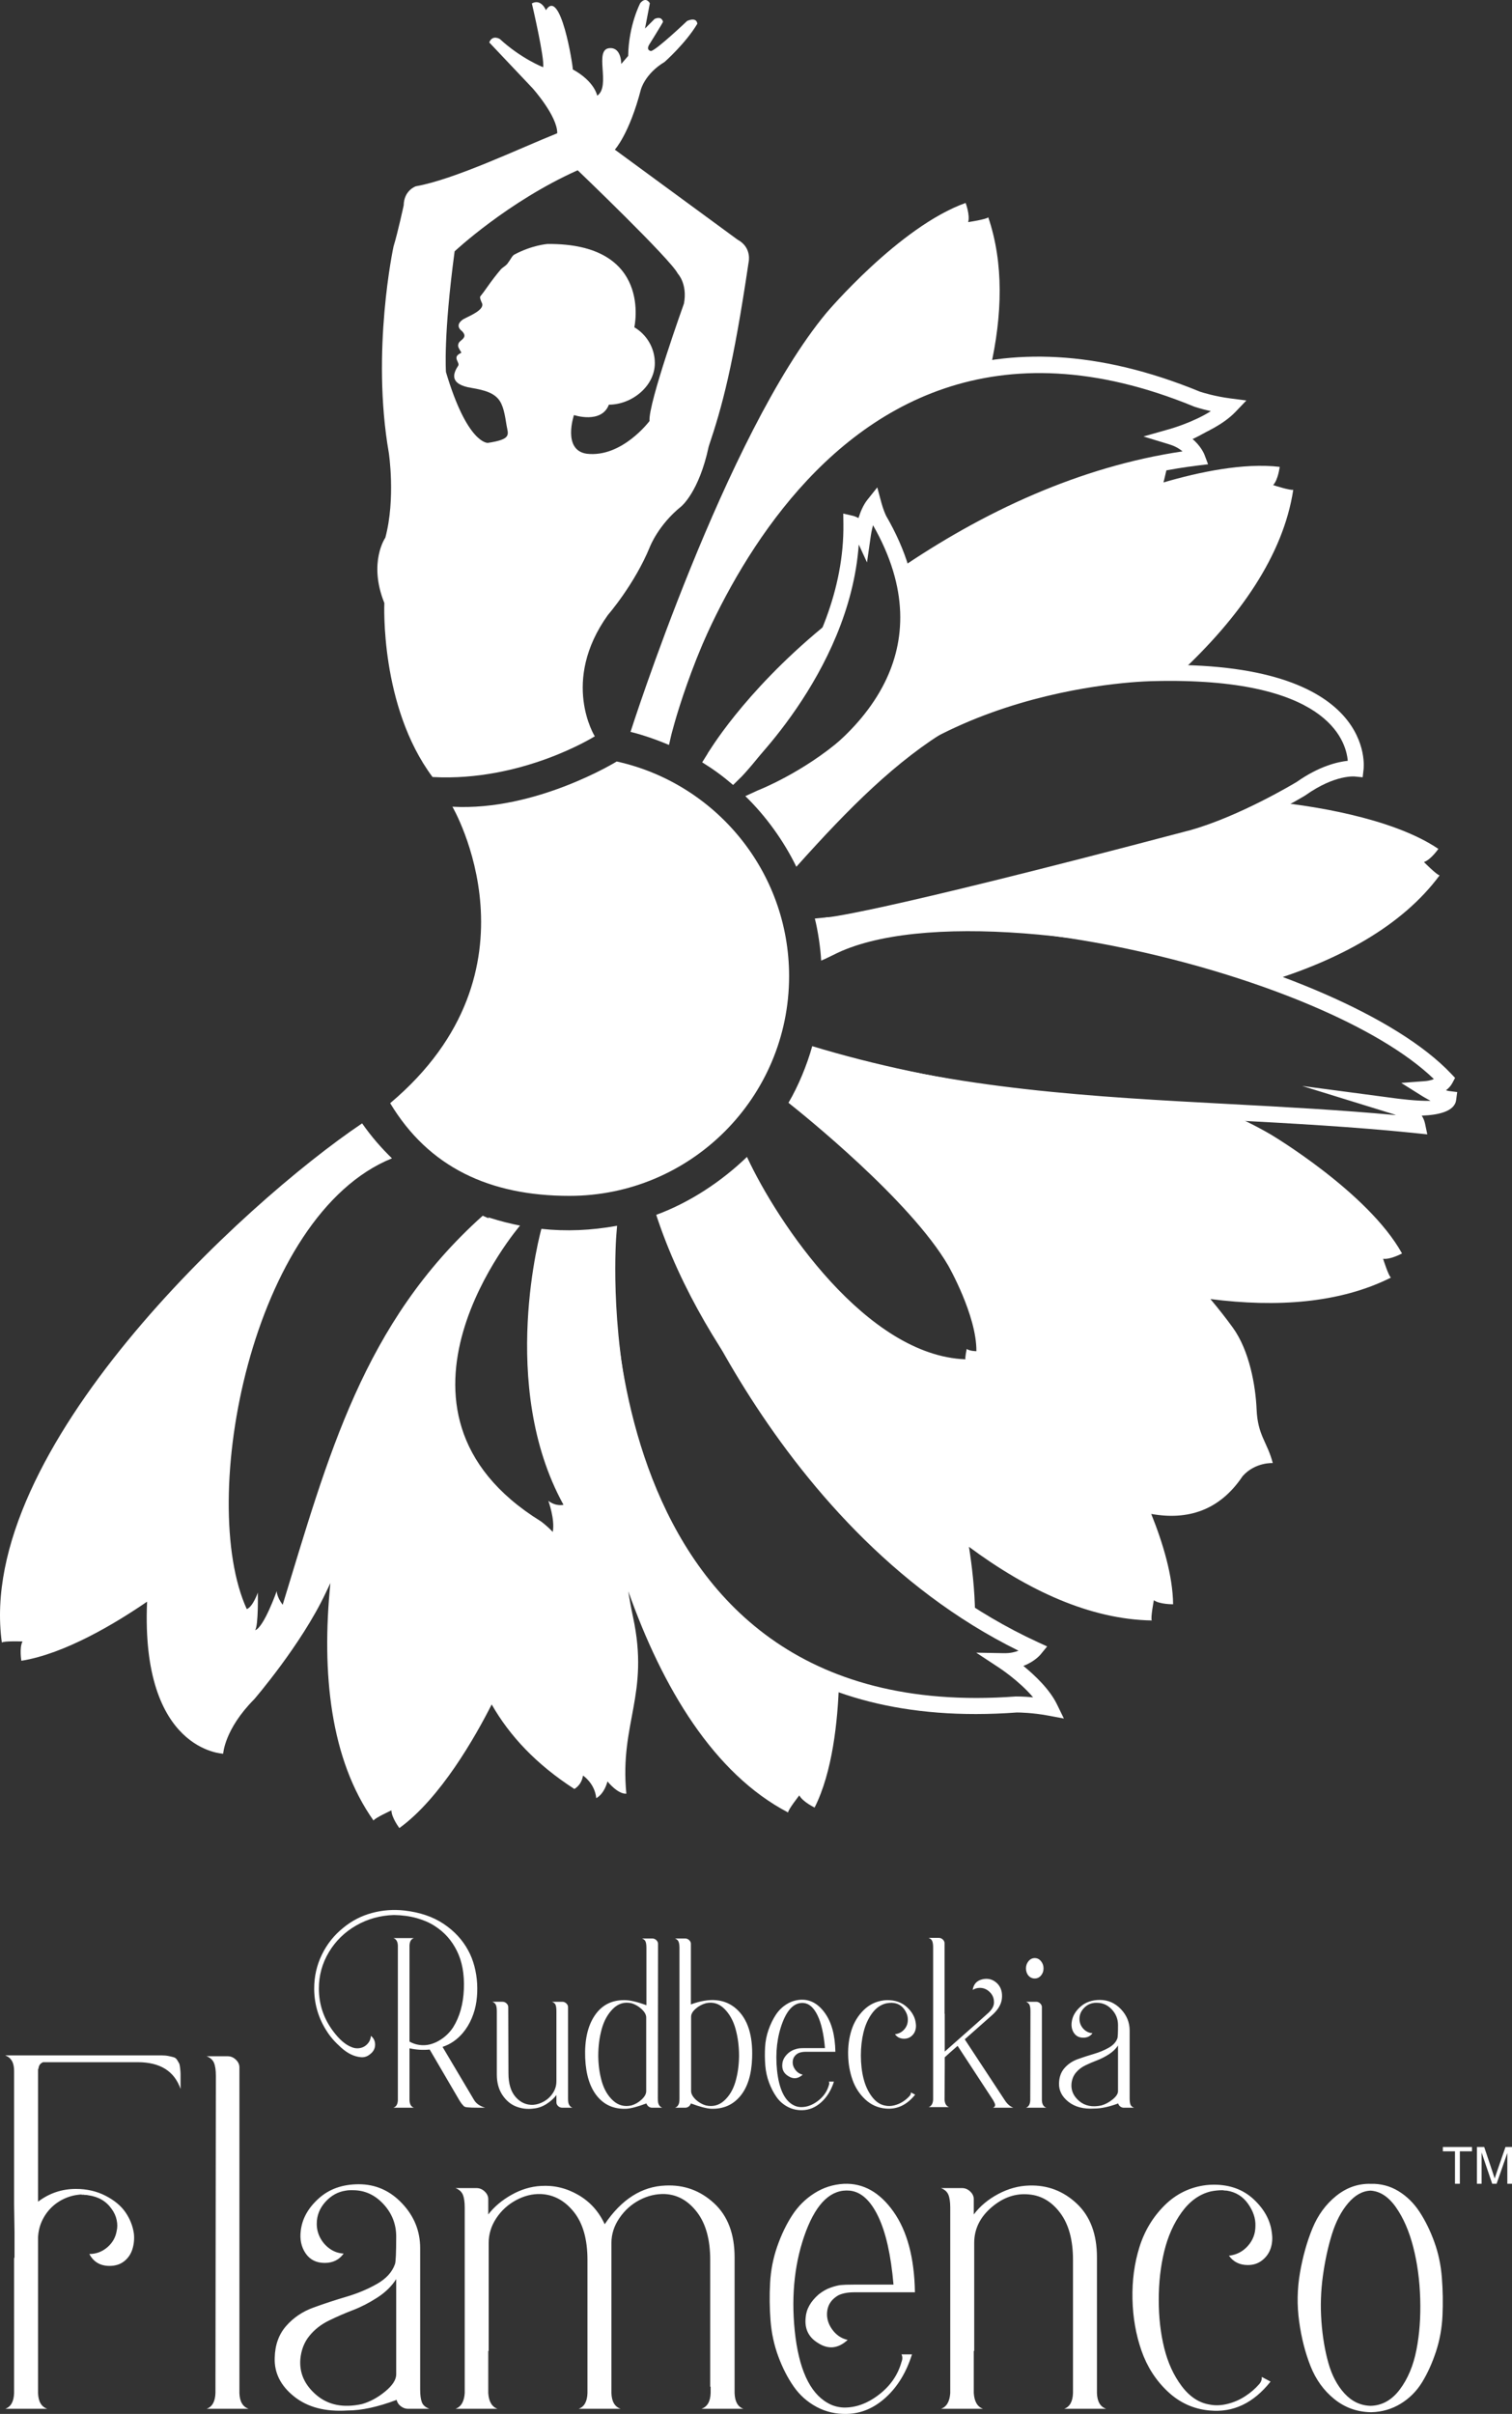 <?xml version="1.0" encoding="UTF-8" standalone="no"?>
<!-- Created with Inkscape (http://www.inkscape.org/) -->

<svg
   width="188.197mm"
   height="300.354mm"
   viewBox="0 0 188.197 300.354"
   version="1.1"
   id="svg366"
   xmlns="http://www.w3.org/2000/svg"
   xmlns:svg="http://www.w3.org/2000/svg">
  <rect x="0" y="0" width="188.197" height="300.354" fill="#333333" stroke="none"/>
  <defs
     id="defs363" />
  <g
     id="layer1"
     transform="translate(-16.887,38.845)">
    <g
       id="_1566149643280"
       transform="matrix(0.01,0,0,0.01,-41.488,-98.662)"
       style="clip-rule:evenodd;fill-rule:evenodd;image-rendering:optimizeQuality;shape-rendering:geometricPrecision;text-rendering:geometricPrecision">
   <path
   class="fil0"
   d="m 6012.89,34080.06 5.23,-10.58 v -317.5 l -5.23,-343.96 v -5.29 -195.8 c 0,-645.58 0,-1130.65 0,-1455.21 0,-74.08 -17.44,-127 -52.32,-158.75 v 0 -5.29 h -5.23 v 0 0 c -3.49,-3.53 -5.23,-5.29 -5.23,-5.29 h -5.24 c 0,0 0,-1.76 0,-5.29 -13.96,-7.06 -27.91,-14.11 -41.86,-21.17 h 261.62 c 3.48,0 5.23,0 5.23,0 h 20.92 c 184.88,0 402.88,0 654.03,0 251.15,0 425.56,0 523.23,0 h 10.46 c 115.11,0 270.34,0 465.67,0 h 5.23 c 31.39,0 60.18,2.65 86.34,7.94 26.15,5.29 47.95,10.58 65.4,15.87 17.44,5.3 31.39,16.76 41.85,34.4 10.47,17.64 18.32,30.87 23.55,39.69 5.23,8.82 9.59,29.1 13.08,60.85 3.48,31.75 5.23,54.68 5.23,68.79 0,14.12 0,44.1 0,89.96 0,45.86 0,79.38 0,100.54 -76.73,-222.25 -254.63,-333.37 -533.68,-333.37 -129.07,0 -521.49,0 -1177.26,0 -34.88,14.11 -54.06,40.57 -57.56,79.37 -3.48,3.53 -5.23,8.82 -5.23,15.88 0,402.17 0,836.08 0,1301.75 v 37.04 121.71 15.87 84.67 42.34 c 0,0 0,1.76 0,5.29 v 31.75 c 139.53,-105.84 296.5,-158.75 470.9,-158.75 136.05,0 259,28.22 368.88,84.66 109.88,56.45 192.71,125.24 248.53,206.38 55.81,81.14 90.69,169.33 104.64,264.58 6.98,67.03 0.87,131.41 -18.31,193.15 -19.18,61.73 -53.2,112 -102.03,150.81 -48.83,38.81 -109.87,58.21 -183.12,58.21 -115.11,0 -198.83,-49.39 -251.15,-148.17 83.71,0 157.84,-27.34 222.37,-82.02 64.53,-54.68 103.77,-122.59 117.72,-203.73 10.47,-42.33 10.47,-88.19 0,-137.58 -10.46,-49.39 -31.39,-95.25 -62.79,-137.58 -66.26,-95.25 -162.2,-151.7 -287.77,-169.34 -13.95,-3.53 -29.64,-5.29 -47.08,-5.29 h -5.23 c -10.48,-3.53 -20.94,-3.53 -31.4,0 v -5.29 c -73.26,3.53 -142.14,19.4 -206.68,47.62 -64.53,28.23 -121.21,66.15 -170.04,113.77 -48.83,47.63 -88.08,103.19 -117.73,166.69 -29.64,63.5 -46.22,132.29 -49.71,206.38 v 301.62 c 0,183.45 0,456.85 0,820.21 0,363.36 0,635 0,814.92 3.49,105.83 41.87,171.1 115.12,195.79 h -523.23 c 69.77,-24.69 106.39,-89.96 109.88,-195.79 V 34672.73 Z M 8817.36,31704.1 c 0,381 0,813.15 0,1296.46 0,483.3 0,971.9 0,1465.79 0,493.89 0,924.28 0,1291.17 3.49,105.83 41.87,171.1 115.12,195.79 h -523.23 c 69.77,-24.69 106.39,-89.96 109.88,-195.79 0,-437.45 0.87,-1095.38 2.61,-1973.79 1.75,-878.42 2.62,-1536.35 2.62,-1973.8 0,-70.55 -7.85,-124.35 -23.54,-161.39 -15.7,-37.05 -46.23,-64.39 -91.57,-82.02 h 261.62 c 38.36,0 72.37,14.11 102.02,42.33 29.65,28.22 44.47,59.97 44.47,95.25 z m 2249.86,3439.58 v 566.21 c 0,70.56 6.98,124.36 20.94,161.4 13.95,37.04 45.34,64.38 94.18,82.02 h -266.85 c -31.4,0 -61.05,-10.58 -88.95,-31.75 -27.9,-21.17 -45.35,-47.63 -52.32,-79.38 -233.71,88.2 -437.76,132.3 -612.17,132.3 0,0 0,0 0,0 -275.56,17.64 -497.07,-40.57 -664.49,-174.63 -167.43,-134.05 -247.66,-294.57 -240.69,-481.54 3.49,-158.75 50.58,-290.16 141.28,-394.23 90.68,-104.07 204.05,-180.8 340.09,-230.19 136.04,-49.39 272.94,-94.37 410.73,-134.94 137.78,-40.56 264.22,-93.48 379.34,-158.75 115.1,-65.26 190.1,-147.28 224.98,-246.06 10.46,-28.22 15.69,-142.87 15.69,-343.96 0,-155.22 -53.18,-290.16 -159.57,-404.81 -106.4,-114.65 -232.84,-171.98 -379.35,-171.98 -10.46,0 -20.92,0 -31.39,0 h -5.23 c -17.44,0 -34.88,1.77 -52.33,5.29 -97.66,14.11 -182.24,60.86 -253.75,140.23 -71.51,79.38 -107.26,170.22 -107.26,272.52 0,63.5 14.82,122.59 44.47,177.27 29.64,54.69 69.76,99.66 120.34,134.94 50.58,35.28 107.27,54.68 170.05,58.21 -55.81,77.61 -134.29,116.42 -235.45,116.42 -104.64,0 -184,-39.69 -238.07,-119.07 -54.06,-79.37 -74.13,-173.74 -60.17,-283.1 17.44,-148.17 91.56,-281.34 222.37,-399.52 130.8,-118.18 297.36,-177.27 499.68,-177.27 209.28,0 388.92,79.37 538.92,238.12 149.99,158.75 224.98,343.96 224.98,555.63 0,98.78 0,253.12 0,463.02 0,209.9 0,367.77 0,473.6 v 47.63 z m -1491.19,190.5 c -13.95,172.87 52.33,321.91 198.84,447.15 146.49,125.24 334.85,163.16 565.08,113.77 101.15,-28.22 197.95,-80.26 290.39,-156.1 92.43,-75.85 138.64,-147.29 138.64,-214.32 0,-95.25 0,-292.8 0,-592.66 0,-299.86 0,-497.42 0,-592.67 -55.8,88.2 -134.29,164.92 -235.44,230.19 -101.16,65.26 -202.31,117.3 -303.48,156.1 -101.15,38.81 -200.56,82.02 -298.23,129.65 -97.67,47.62 -178.77,111.12 -243.3,190.5 -64.53,79.37 -102.02,175.51 -112.5,288.39 z m 2344.05,-100.54 h -5.23 v 523.88 c 6.98,105.83 45.34,171.1 115.11,195.79 h -523.23 c 69.77,-24.69 108.13,-89.96 115.11,-195.79 0,-430.39 0,-947.21 0,-1550.46 0,-119.95 0,-246.06 0,-378.36 0,-132.29 0,-258.41 0,-378.35 0,-70.56 -7.85,-124.35 -23.54,-161.4 -15.7,-37.04 -46.22,-64.38 -91.57,-82.02 h 261.62 c 38.36,0 72.38,14.11 102.02,42.34 29.65,28.22 44.48,59.97 44.48,95.25 v 190.5 c 73.25,-95.25 169.17,-176.39 287.77,-243.42 118.6,-67.03 240.68,-104.07 366.26,-111.13 163.94,-10.58 319.16,26.46 465.67,111.13 146.5,84.67 256.37,206.38 329.62,365.13 209.29,-310.45 462.19,-470.96 758.68,-481.55 230.22,-10.58 430.79,62.62 601.71,219.61 170.91,156.98 256.37,381.88 256.37,674.69 0,130.52 0,411.86 0,844.02 0,432.15 0,713.49 0,844.02 3.49,105.83 40.12,171.1 109.89,195.79 h -523.23 c 73.25,-24.69 111.62,-89.96 115.11,-195.79 v -79.38 h -5.24 v -1576.91 c 0,-254 -54.93,-452.44 -164.81,-595.32 -109.88,-142.87 -243.3,-217.84 -400.27,-224.89 -108.13,-3.53 -212.77,21.16 -313.93,74.08 -101.15,52.92 -184.87,127.88 -251.15,224.9 -66.27,97.01 -99.41,200.2 -99.41,309.56 v 449.79 1418.17 c 3.49,105.83 41.85,171.1 115.11,195.79 h -523.22 c 69.76,-24.69 106.39,-89.96 109.88,-195.79 v -79.38 -1576.91 c 0,-257.53 -56.69,-456.85 -170.05,-597.96 -113.37,-141.11 -250.28,-215.2 -410.73,-222.25 -104.65,-3.53 -207.55,22.05 -308.71,76.73 -101.15,54.68 -183.13,129.64 -245.91,224.89 -62.79,95.25 -94.18,197.56 -94.18,306.92 z m 5305.48,-730.25 h -753.44 c -80.22,0 -146.5,12.35 -198.82,37.04 -80.23,45.87 -126.45,109.37 -138.65,190.5 -12.21,81.14 6.97,157.87 57.54,230.19 50.59,72.32 115.99,117.3 196.21,134.94 -118.59,109.36 -242.42,121.71 -371.48,37.04 -115.11,-70.55 -165.69,-174.62 -151.73,-312.21 6.97,-105.83 61.04,-202.84 162.2,-291.04 48.83,-38.8 98.54,-67.03 149.11,-84.67 50.58,-17.63 92.44,-28.22 125.58,-31.75 33.13,-3.52 86.32,-5.29 159.58,-5.29 h 497.06 c -31.4,-366.89 -95.05,-649.99 -190.97,-849.31 -95.93,-199.32 -213.66,-306.04 -353.18,-320.15 -226.73,-21.16 -408.12,146.41 -544.15,502.71 -139.53,370.42 -186.62,783.17 -141.28,1238.25 48.84,472.73 184.87,772.59 408.12,899.59 59.29,35.27 125.57,54.68 198.83,58.2 149.99,3.53 296.49,-49.38 439.51,-158.75 143,-109.36 237.18,-245.18 282.54,-407.45 13.95,-35.28 13.95,-67.03 0,-95.25 h 130.8 c -69.77,222.25 -177.9,400.4 -324.4,534.45 -146.5,134.06 -308.7,202.85 -486.6,206.38 -136.03,3.53 -261.6,-25.58 -376.72,-87.31 -115.11,-61.74 -210.16,-146.41 -285.16,-254 -74.99,-107.6 -138.65,-231.95 -190.97,-373.07 -52.32,-141.11 -84.59,-290.16 -96.8,-447.14 -12.21,-156.99 -13.95,-313.97 -5.23,-470.96 8.72,-156.99 38.37,-307.8 88.95,-452.44 50.58,-144.64 112.49,-273.4 185.74,-386.29 73.26,-112.89 165.69,-204.61 277.31,-275.17 111.62,-70.55 233.71,-109.36 366.26,-116.41 240.68,-10.59 446.48,104.95 617.4,346.6 170.92,241.65 259.86,575.91 266.84,1002.77 z m 737.74,730.25 h -5.23 v 523.88 c 6.98,105.83 45.35,171.1 115.12,195.79 h -523.23 c 69.77,-24.69 108.13,-89.96 115.11,-195.79 0,-430.39 0,-947.21 0,-1550.46 0,-52.92 0,-178.15 0,-375.71 0,-197.56 0,-324.56 0,-381 0,-70.56 -7.85,-124.35 -23.54,-161.4 -15.7,-37.04 -46.23,-64.38 -91.57,-82.02 h 261.62 c 38.36,0 72.38,14.11 102.02,42.34 29.65,28.22 44.47,59.97 44.47,95.25 v 190.5 c 76.74,-102.31 177.9,-186.98 303.48,-254 125.57,-67.03 254.63,-102.31 387.18,-105.84 226.73,-7.05 423.81,67.91 591.24,224.9 167.43,156.99 251.15,380.12 251.15,669.4 0,130.52 0,411.86 0,844.02 0,432.15 0,713.49 0,844.02 3.49,105.83 41.85,171.1 115.11,195.79 H 19083 c 69.77,-24.69 106.4,-89.96 109.89,-195.79 v -79.38 -1576.91 c 0,-246.95 -52.33,-440.98 -156.97,-582.09 -104.65,-141.11 -233.72,-218.72 -387.19,-232.83 -167.43,-17.64 -323.53,35.28 -468.28,158.75 -144.76,123.47 -217.15,271.64 -217.15,444.5 z m 3688.73,381 c -212.77,268.11 -465.67,388.06 -758.67,359.84 -198.82,-17.64 -372.36,-96.14 -520.61,-235.48 -148.24,-139.35 -257.26,-308.68 -327.01,-508 -69.77,-199.32 -107.26,-413.64 -112.49,-642.94 -5.24,-229.31 23.54,-444.5 86.32,-645.58 62.79,-201.09 166.56,-373.95 311.32,-518.59 144.76,-144.64 318.29,-229.3 520.61,-254 31.4,-3.53 62.79,-5.29 94.18,-5.29 202.32,0 368.87,61.74 499.68,185.21 130.8,123.47 204.93,261.05 222.37,412.75 10.46,67.03 6.1,130.53 -13.08,190.5 -19.19,59.97 -54.07,110.24 -104.65,150.81 -50.58,40.57 -110.74,60.86 -180.51,60.86 -101.15,0 -179.64,-38.81 -235.45,-116.42 94.18,-10.58 172.66,-51.15 235.45,-121.71 62.79,-70.56 94.18,-153.46 94.18,-248.71 3.49,-91.72 -27.03,-183.44 -91.56,-275.16 -64.54,-91.73 -152.61,-146.41 -264.23,-164.05 -17.44,0 -34.88,-1.76 -52.32,-5.29 v 0 c -52.33,0 -102.91,5.29 -151.74,15.88 -139.53,35.27 -259,121.71 -358.41,259.29 -99.41,137.58 -171.79,299.86 -217.13,486.83 -45.35,186.97 -68.02,388.06 -68.02,603.25 0,215.2 22.67,414.52 68.02,597.96 45.34,183.45 117.72,341.31 217.13,473.61 99.41,132.29 215.39,209.02 347.95,230.18 69.76,14.11 143.88,11.47 222.36,-7.93 78.49,-19.41 151.74,-51.16 219.77,-95.25 68.01,-44.1 126.44,-94.37 175.27,-150.82 24.42,-28.22 34.88,-58.21 31.4,-89.96 z m 1245.27,381 c -170.92,-3.52 -321.78,-58.21 -452.59,-164.04 -130.8,-105.83 -229.34,-242.53 -295.62,-410.1 -66.27,-167.57 -113.36,-352.78 -141.26,-555.63 -27.92,-202.85 -24.42,-404.81 10.46,-605.89 34.88,-201.09 86.33,-384.53 154.35,-550.34 68.01,-165.8 166.55,-300.74 295.62,-404.81 129.06,-104.07 272.08,-154.34 429.04,-150.81 125.58,-3.53 240.69,26.45 345.33,89.96 104.64,63.5 192.72,149.93 264.23,259.29 71.51,109.36 132.54,233.71 183.13,373.06 50.57,139.35 81.97,287.51 94.18,444.5 12.2,156.99 14.82,313.97 7.84,470.96 -6.97,156.98 -34,306.92 -81.1,449.79 -47.08,142.88 -104.64,269.88 -172.66,381 -68.02,111.13 -156.97,200.2 -266.85,267.23 -109.87,67.03 -231.08,102.31 -363.64,105.83 0,0 -1.74,0 -5.23,0 -3.49,0 -5.23,0 -5.23,0 z m 0,-79.37 c 143.02,-3.53 264.23,-71.44 363.64,-203.73 99.41,-132.29 168.31,-296.33 206.67,-492.13 38.38,-195.79 54.07,-408.34 47.1,-637.64 -6.98,-229.31 -35.75,-442.74 -86.34,-640.29 -50.58,-197.56 -122.08,-362.48 -214.51,-494.78 -92.44,-132.29 -197.96,-201.96 -316.56,-209.02 -101.16,3.53 -194.46,55.57 -279.93,156.11 -85.46,100.54 -152.6,229.3 -201.43,386.29 -48.83,156.99 -86.34,329.85 -112.5,518.58 -26.15,188.74 -32.26,377.48 -18.31,566.21 13.95,188.74 42.73,360.72 86.34,515.94 43.59,155.22 110.74,282.22 201.44,381 90.69,98.78 198.82,149.93 324.39,153.46 z"
   id="path7"
   style="fill:#ffffff;fill-rule:nonzero" />

   <path
   class="fil0"
   d="m 11554.08,32113.01 -368.3,-629.92 c -82.97,8.47 -166.79,3.39 -251.46,-15.24 0,59.27 0,110.91 0,154.94 0,89.75 0,171.87 0,246.38 0,74.51 0,155.79 0,243.84 1.69,50.8 20.32,82.13 55.88,93.98 h -256.54 c 35.56,-11.85 54.19,-43.18 55.88,-93.98 0,-213.36 0,-533.82 0,-961.39 0,-427.57 0,-748.03 0,-961.39 -1.69,-50.8 -20.32,-82.13 -55.88,-93.98 h 256.54 c -35.56,11.85 -54.19,43.18 -55.88,93.98 0,98.21 0,296.76 0,595.63 0,298.87 0,498.26 0,598.17 38.95,22.01 80.01,35.98 123.19,41.91 43.18,5.93 84.67,4.23 124.46,-5.08 39.79,-9.31 78.32,-24.55 115.57,-45.72 37.25,-21.17 71.12,-46.14 101.6,-74.93 30.48,-28.79 56.73,-60.11 78.74,-93.98 81.28,-130.39 125.73,-288.71 133.35,-474.98 7.62,-186.27 -21.59,-345.44 -87.63,-477.52 -32.17,-64.35 -70.7,-121.92 -115.57,-172.72 -44.87,-50.8 -99.06,-96.52 -162.56,-137.16 -63.5,-40.64 -138.01,-72.81 -223.52,-96.52 -85.51,-23.71 -179.07,-36.41 -280.67,-38.1 -171.03,5.08 -328.08,48.68 -471.17,130.81 -143.09,82.13 -256.12,192.62 -339.09,331.47 -82.97,138.85 -124.46,289.56 -124.46,452.12 0,194.73 58.42,370.84 175.26,528.32 77.89,104.99 154.94,171.87 231.14,200.66 23.71,10.16 47.41,15.24 71.12,15.24 45.72,0 84.67,-14.82 116.84,-44.45 32.17,-29.63 49.95,-66.46 53.34,-110.49 35.56,28.79 52.92,66.04 52.07,111.76 -0.85,45.72 -20.74,83.82 -59.69,114.3 -35.56,30.48 -74.93,43.6 -118.11,39.37 -43.18,-4.23 -84.67,-16.09 -124.46,-35.56 -39.79,-19.47 -79.59,-46.99 -119.38,-82.55 -39.79,-35.56 -74.08,-69.85 -102.87,-102.87 -28.79,-33.02 -53.34,-65.62 -73.66,-97.79 -103.29,-157.48 -156.63,-331.05 -160.02,-520.7 0,-3.39 0,-8.47 0,-15.24 0,-149.01 31.75,-289.14 95.25,-420.37 63.5,-131.23 151.98,-242.57 265.43,-334.01 106.68,-88.05 226.06,-149.86 358.14,-185.42 132.08,-35.56 266.7,-45.72 403.86,-30.48 193.04,22.01 356.02,77.47 488.95,166.37 132.93,88.9 234.95,199.39 306.07,331.47 32.17,59.27 57.57,124.04 76.2,194.31 18.63,70.27 30.06,142.66 34.29,217.17 4.23,74.51 1.27,148.17 -8.89,220.98 -10.16,72.81 -29.63,143.09 -58.42,210.82 -28.79,67.73 -65.19,127.85 -109.22,180.34 -71.12,84.67 -155.79,143.09 -254,175.26 l 393.7,662.94 c 27.09,44.03 72.81,75.35 137.16,93.98 -16.93,0 -39.79,0 -68.58,0 -45.72,0 -77.89,-0.42 -96.52,-1.27 -18.63,-0.85 -38.1,-2.12 -58.42,-3.81 -20.32,-1.69 -34.71,-6.77 -43.18,-15.24 -8.47,-8.47 -16.51,-17.36 -24.13,-26.67 -7.62,-9.31 -18.2,-24.98 -31.75,-46.99 z m 1209.04,-233.68 c 0,-96.52 0,-242.15 0,-436.88 0,-194.73 0,-340.36 0,-436.88 0,-33.87 -3.39,-59.69 -10.16,-77.47 -6.77,-17.78 -22.01,-30.9 -45.72,-39.37 h 129.54 c 18.63,0 35.14,6.77 49.53,20.32 14.39,13.55 21.59,28.79 21.59,45.72 0,127 0,316.65 0,568.96 0,252.31 0,441.11 0,566.42 0,23.71 1.27,41.91 3.81,54.61 2.54,12.7 8.04,24.98 16.51,36.83 8.47,11.85 20.32,20.32 35.56,25.4 h -127 c -20.32,0 -37.68,-6.77 -52.07,-20.32 -14.39,-13.55 -21.59,-28.79 -21.59,-45.72 v -91.44 c -32.17,42.33 -73.66,79.59 -124.46,111.76 -50.8,32.17 -104.14,50.8 -160.02,55.88 -74.51,10.16 -146.05,2.12 -214.63,-24.13 -68.58,-26.25 -126.15,-74.08 -172.72,-143.51 -46.57,-69.43 -69.85,-154.94 -69.85,-256.54 0,-88.05 0,-219.29 0,-393.7 0,-174.41 0,-305.65 0,-393.7 0,-33.87 -3.81,-59.69 -11.43,-77.47 -7.62,-17.78 -22.44,-30.9 -44.45,-39.37 h 127 c 18.63,0 35.14,6.77 49.53,20.32 14.39,13.55 21.59,28.79 21.59,45.72 0,91.44 0.42,228.6 1.27,411.48 0.85,182.88 1.27,320.04 1.27,411.48 0,130.39 30.06,229.45 90.17,297.18 60.11,67.73 132.5,99.91 217.17,96.52 47.41,-3.39 93.56,-18.2 138.43,-44.45 44.87,-26.25 81.28,-61.38 109.22,-105.41 27.94,-44.03 41.91,-91.44 41.91,-142.24 z m 1262.38,210.82 c 0,23.71 1.27,41.91 3.81,54.61 2.54,12.7 8.04,24.98 16.51,36.83 8.47,11.85 20.32,20.32 35.56,25.4 h -127 c -16.93,0 -31.75,-5.08 -44.45,-15.24 -12.7,-10.16 -21.59,-22.86 -26.67,-38.1 -108.37,40.64 -191.35,62.65 -248.92,66.04 -152.4,6.77 -273.9,-45.3 -364.49,-156.21 -90.59,-110.91 -140.12,-269.66 -148.59,-476.25 -8.47,-220.13 30.48,-394.97 116.84,-524.51 86.36,-129.54 208.28,-194.31 365.76,-194.31 67.73,-1.69 160.87,19.47 279.4,63.5 0,-69.43 0,-171.87 0,-307.34 0,-135.47 0,-238.76 0,-309.88 v -96.52 c 0,-33.87 -3.39,-59.69 -10.16,-77.47 -6.77,-17.78 -22.01,-30.9 -45.72,-39.37 h 129.54 c 18.63,0 35.14,6.77 49.53,20.32 14.39,13.55 21.59,28.79 21.59,45.72 v 147.32 c 0,201.51 -0.42,499.53 -1.27,894.08 -0.85,394.55 -1.27,688.34 -1.27,881.38 z m -741.68,-525.78 c 1.69,116.84 16.93,223.94 45.72,321.31 28.79,97.37 75.35,175.26 139.7,233.68 64.35,58.42 139.7,78.32 226.06,59.69 47.41,-13.55 90.17,-38.1 128.27,-73.66 38.1,-35.56 57.15,-70.27 57.15,-104.14 v -916.94 c 0,-33.87 -19.05,-68.58 -57.15,-104.14 -38.1,-35.56 -80.86,-60.11 -128.27,-73.66 -86.36,-18.63 -162.14,4.23 -227.33,68.58 -65.19,64.35 -112.18,148.59 -140.97,252.73 -28.79,104.14 -43.18,216.32 -43.18,336.55 z m 955.04,642.62 c 15.24,-5.08 27.09,-13.55 35.56,-25.4 8.47,-11.85 13.97,-24.13 16.51,-36.83 2.54,-12.7 3.81,-30.9 3.81,-54.61 0,-789.09 0,-1380.91 0,-1775.46 v -96.52 c 0,-33.87 -3.81,-59.69 -11.43,-77.47 -7.62,-17.78 -22.44,-30.9 -44.45,-39.37 h 127 c 18.63,0 35.14,6.77 49.53,20.32 14.39,13.55 21.59,28.79 21.59,45.72 v 754.38 c 237.07,-88.05 425.87,-69.43 566.42,55.88 140.55,125.31 205.74,328.51 195.58,609.6 -6.77,206.59 -55.88,364.91 -147.32,474.98 -91.44,110.07 -212.51,162.56 -363.22,157.48 -59.27,-3.39 -143.09,-25.4 -251.46,-66.04 -5.08,15.24 -13.97,27.94 -26.67,38.1 -12.7,10.16 -27.52,15.24 -44.45,15.24 z m 386.08,-27.94 c 86.36,18.63 161.71,-1.27 226.06,-59.69 64.35,-58.42 110.91,-136.31 139.7,-233.68 28.79,-97.37 44.03,-204.47 45.72,-321.31 0,-120.23 -14.39,-232.41 -43.18,-336.55 -28.79,-104.14 -75.78,-188.38 -140.97,-252.73 -65.19,-64.35 -140.97,-87.21 -227.33,-68.58 -49.11,13.55 -92.29,36.83 -129.54,69.85 -37.25,33.02 -55.88,65.62 -55.88,97.79 v 927.1 c 0,22.01 8.89,45.3 26.67,69.85 17.78,24.55 41.06,46.57 69.85,66.04 28.79,19.47 58.42,33.44 88.9,41.91 z m 1610.36,-668.02 h -365.76 c -38.95,0 -71.12,5.93 -96.52,17.78 -38.95,22.01 -61.38,52.49 -67.31,91.44 -5.93,38.95 3.39,75.78 27.94,110.49 24.55,34.71 56.3,56.3 95.25,64.77 -57.57,52.49 -117.69,58.42 -180.34,17.78 -55.88,-33.87 -80.43,-83.82 -73.66,-149.86 3.39,-50.8 29.63,-97.37 78.74,-139.7 23.71,-18.63 47.84,-32.17 72.39,-40.64 24.55,-8.47 44.87,-13.55 60.96,-15.24 16.09,-1.69 41.91,-2.54 77.47,-2.54 h 241.3 c -15.24,-176.11 -46.14,-312 -92.71,-407.67 -46.57,-95.67 -103.72,-146.9 -171.45,-153.67 -110.07,-10.16 -198.12,70.27 -264.16,241.3 -67.73,177.8 -90.59,375.92 -68.58,594.36 23.71,226.91 89.75,370.84 198.12,431.8 28.79,16.93 60.96,26.25 96.52,27.94 72.81,1.69 143.93,-23.71 213.36,-76.2 69.43,-52.49 115.15,-117.69 137.16,-195.58 6.77,-16.93 6.77,-32.17 0,-45.72 h 63.5 c -33.87,106.68 -86.36,192.19 -157.48,256.54 -71.12,64.35 -149.86,97.37 -236.22,99.06 -66.04,1.69 -127,-12.28 -182.88,-41.91 -55.88,-29.63 -102.02,-70.27 -138.43,-121.92 -36.41,-51.65 -67.31,-111.34 -92.71,-179.07 -25.4,-67.73 -41.06,-139.28 -46.99,-214.63 -5.93,-75.35 -6.77,-150.71 -2.54,-226.06 4.23,-75.35 18.63,-147.74 43.18,-217.17 24.55,-69.43 54.61,-131.23 90.17,-185.42 35.56,-54.19 80.43,-98.21 134.62,-132.08 54.19,-33.87 113.45,-52.49 177.8,-55.88 116.84,-5.08 216.75,50.38 299.72,166.37 82.97,115.99 126.15,276.44 129.54,481.33 z m 993.14,533.4 c -103.29,128.69 -226.06,186.27 -368.3,172.72 -96.52,-8.47 -180.76,-46.14 -252.73,-113.03 -71.97,-66.89 -124.88,-148.17 -158.75,-243.84 -33.87,-95.67 -52.07,-198.54 -54.61,-308.61 -2.54,-110.07 11.43,-213.36 41.91,-309.88 30.48,-96.52 80.86,-179.49 151.13,-248.92 70.27,-69.43 154.52,-110.07 252.73,-121.92 15.24,-1.69 30.48,-2.54 45.72,-2.54 98.21,0 179.07,29.63 242.57,88.9 63.5,59.27 99.48,125.31 107.95,198.12 5.08,32.17 2.96,62.65 -6.35,91.44 -9.31,28.79 -26.25,52.92 -50.8,72.39 -24.55,19.47 -53.76,29.21 -87.63,29.21 -49.11,0 -87.21,-18.63 -114.3,-55.88 45.72,-5.08 83.82,-24.55 114.3,-58.42 30.48,-33.87 45.72,-73.66 45.72,-119.38 1.69,-44.03 -13.12,-88.05 -44.45,-132.08 -31.33,-44.03 -74.08,-70.27 -128.27,-78.74 -8.47,0 -16.93,-0.85 -25.4,-2.54 v 0 c -25.4,0 -49.95,2.54 -73.66,7.62 -67.73,16.93 -125.73,58.42 -173.99,124.46 -48.26,66.04 -83.4,143.93 -105.41,233.68 -22.01,89.75 -33.02,186.27 -33.02,289.56 0,103.29 11.01,198.97 33.02,287.02 22.01,88.05 57.15,163.83 105.41,227.33 48.26,63.5 104.56,100.33 168.91,110.49 33.87,6.77 69.85,5.5 107.95,-3.81 38.1,-9.31 73.66,-24.55 106.68,-45.72 33.02,-21.17 61.38,-45.3 85.09,-72.39 11.85,-13.55 16.93,-27.94 15.24,-43.18 z m 368.3,-355.6 c 0,47.41 -0.42,117.26 -1.27,209.55 -0.85,92.29 -1.27,162.14 -1.27,209.55 3.39,49.11 22.01,79.59 55.88,91.44 h -254 c 33.87,-11.85 52.49,-42.33 55.88,-91.44 0,-208.28 0,-456.35 0,-744.22 v -1054.1 -99.06 c 0,-33.87 -3.81,-59.69 -11.43,-77.47 -7.62,-17.78 -22.44,-30.9 -44.45,-39.37 h 127 c 18.63,0 35.14,6.77 49.53,20.32 14.39,13.55 21.59,28.79 21.59,45.72 v 878.84 h 2.54 v 469.9 c 345.44,-304.8 525.78,-464.82 541.02,-480.06 52.49,-47.41 76.2,-95.67 71.12,-144.78 -1.69,-45.72 -19.9,-85.09 -54.61,-118.11 -34.71,-33.02 -74.93,-49.53 -120.65,-49.53 -32.17,0 -61.81,8.47 -88.9,25.4 10.16,-71.12 49.95,-115.15 119.38,-132.08 72.81,-16.93 135.47,0.85 187.96,53.34 45.72,47.41 64.35,110.07 55.88,187.96 -8.47,74.51 -52.49,145.63 -132.08,213.36 0,0 -110.07,97.37 -330.2,292.1 l 497.84,756.92 c 30.48,47.41 66.04,78.74 106.68,93.98 h -254 c 13.55,-5.08 22.01,-12.28 25.4,-21.59 3.39,-9.31 2.96,-19.05 -1.27,-29.21 -4.23,-10.16 -11.43,-24.55 -21.59,-43.18 l -441.96,-675.64 c -77.89,67.73 -131.23,115.15 -160.02,142.24 z m 1209.04,424.18 c 1.69,50.8 20.32,82.13 55.88,93.98 h -254 c 33.87,-11.85 51.65,-43.18 53.34,-93.98 0,-211.67 0.42,-396.24 1.27,-553.72 0.85,-157.48 1.27,-342.05 1.27,-553.72 0,-33.87 -3.81,-59.69 -11.43,-77.47 -7.62,-17.78 -22.44,-30.9 -44.45,-39.37 h 127 c 18.63,0 35.14,6.77 49.53,20.32 14.39,13.55 21.59,28.79 21.59,45.72 0,220.13 0,414.44 0,582.93 0,168.49 0,360.26 0,575.31 z m -167.64,-1549.4 c -20.32,-25.4 -30.48,-55.46 -30.48,-90.17 0,-34.71 10.58,-64.77 31.75,-90.17 21.17,-25.4 46.99,-38.1 77.47,-38.1 30.48,0 56.3,12.7 77.47,38.1 21.17,25.4 31.75,55.46 31.75,90.17 0,34.71 -10.58,64.35 -31.75,88.9 -21.17,24.55 -46.99,36.83 -77.47,36.83 -30.48,0 -56.73,-11.85 -78.74,-35.56 z m 1259.84,1254.76 v 271.78 c 0,33.87 3.39,59.69 10.16,77.47 6.77,17.78 22.01,30.9 45.72,39.37 h -129.54 c -15.24,0 -29.63,-5.08 -43.18,-15.24 -13.55,-10.16 -22.01,-22.86 -25.4,-38.1 -113.45,42.33 -212.51,63.5 -297.18,63.5 0,0 0,0 0,0 -133.77,8.47 -241.3,-19.47 -322.58,-83.82 -81.28,-64.35 -120.23,-141.39 -116.84,-231.14 1.69,-76.2 24.55,-139.28 68.58,-189.23 44.03,-49.95 99.06,-86.78 165.1,-110.49 66.04,-23.71 132.5,-45.3 199.39,-64.77 66.89,-19.47 128.27,-44.87 184.15,-76.2 55.88,-31.33 92.29,-70.7 109.22,-118.11 5.08,-13.55 7.62,-68.58 7.62,-165.1 0,-74.51 -25.82,-139.28 -77.47,-194.31 -51.65,-55.03 -113.03,-82.55 -184.15,-82.55 -5.08,0 -10.16,0 -15.24,0 h -2.54 c -8.47,0 -16.93,0.85 -25.4,2.54 -47.41,6.77 -88.48,29.21 -123.19,67.31 -34.71,38.1 -52.07,81.7 -52.07,130.81 0,30.48 7.2,58.84 21.59,85.09 14.39,26.25 33.87,47.84 58.42,64.77 24.55,16.93 52.07,26.25 82.55,27.94 -27.09,37.25 -65.19,55.88 -114.3,55.88 -50.8,0 -89.32,-19.05 -115.57,-57.15 -26.25,-38.1 -35.98,-83.4 -29.21,-135.89 8.47,-71.12 44.45,-135.04 107.95,-191.77 63.5,-56.73 144.36,-85.09 242.57,-85.09 101.6,0 188.81,38.1 261.62,114.3 72.81,76.2 109.22,165.1 109.22,266.7 0,47.41 0,121.5 0,222.25 0,100.75 0,176.53 0,227.33 v 22.86 z m -723.9,91.44 c -6.77,82.97 25.4,154.52 96.52,214.63 71.12,60.11 162.56,78.32 274.32,54.61 49.11,-13.55 96.1,-38.52 140.97,-74.93 44.87,-36.41 67.31,-70.7 67.31,-102.87 0,-45.72 0,-140.55 0,-284.48 0,-143.93 0,-238.76 0,-284.48 -27.09,42.33 -65.19,79.16 -114.3,110.49 -49.11,31.33 -98.21,56.3 -147.32,74.93 -49.11,18.63 -97.37,39.37 -144.78,62.23 -47.41,22.86 -86.78,53.34 -118.11,91.44 -31.33,38.1 -49.53,84.24 -54.61,138.43 z"
   id="path9"
   style="fill:#ffffff;fill-rule:nonzero" />

   <g
   id="g43">
    <g
   id="g15">
     <path
   class="fil1"
   d="m 10693.95,19708.06 c 478.15,795.23 1235.71,1153.3 2231.21,1153.3 1510.03,0 2734.16,-1224.13 2734.16,-2734.16 0,-1306.92 -920.03,-2400.36 -2145.68,-2670.69 0,0 -1005.21,620.35 -2044.89,562.91 0,0 1189.66,2034.35 -774.8,3688.64 z"
   id="path11"
   style="fill:#ffffff" />

     <path
   class="fil1"
   d="m 13813.96,7097.54 c -144.91,554.95 -323.72,746.1 -323.72,746.1 l 1526.13,1119.13 c 184.98,98.66 138.74,283.63 138.74,283.63 -191.15,1288.71 -327.86,1790.63 -496.34,2290.69 -120.24,567.28 -342.2,746.09 -342.2,746.09 -283.64,228.14 -388.46,499.45 -388.46,499.45 -191.14,468.62 -524.1,850.92 -524.1,850.92 -591.94,826.25 -163.29,1509.72 -163.29,1509.72 0,0 -903.41,568.24 -2019.47,506.58 -658.17,-881.43 -599.68,-2164.6 -599.68,-2164.6 -203.48,-505.62 12.34,-813.92 12.34,-813.92 129.49,-487.12 43.18,-1054.4 43.18,-1054.4 -221.97,-1270.21 58.58,-2568.16 58.58,-2568.16 52.41,-169.56 126.42,-511.8 126.42,-511.8 3.08,-188.06 151.06,-237.39 151.06,-237.39 483.96,-85.4 1285.43,-469.38 1760.42,-659.78 3.09,-212.74 -305.22,-558.03 -305.22,-558.03 l -541.07,-571.91 c 38.54,-100.19 131.08,-43.17 131.08,-43.17 268.22,246.64 539.52,351.46 539.52,351.46 21.58,-104.82 -140.28,-793.88 -140.28,-793.88 116.38,-63.2 175.03,84.41 175.03,84.41 181.15,-291.88 335.9,683.21 334.55,736.84 274.39,151.06 303.69,326.81 303.69,326.81 176.68,-119.97 -51.2,-584.44 158.78,-591.95 144.9,-6.16 140.3,197.31 140.3,197.31 l 86.33,-100.2 c 6.16,-386.92 151.06,-658.23 151.06,-658.23 74,-86.32 118.7,3.09 118.7,3.09 l -60.11,314.47 119.09,-119.47 c 92.49,-41.62 104.82,35.46 104.82,35.46 0,9.25 -174.19,288.26 -174.19,288.26 -38.53,70.91 26.21,75.54 26.21,75.54 74,-18.5 448.57,-374.59 448.57,-374.59 124.87,-53.95 126.44,35.44 126.44,35.44 -143.36,242.02 -406.94,474.78 -406.94,474.78 -246.65,147.99 -295.97,345.3 -295.97,345.3 z m -2242.25,2990.49 c 36.29,28.88 52.54,58.51 44.51,82.78 -12.12,36.62 -58.28,51.89 -70.18,81.47 -16.7,41.49 -1.74,53.54 34,116.6 0.92,1.65 -16.88,11.16 -18.5,12 -95.78,49.75 3.79,113.17 -20.84,150.69 -63.57,96.84 -104.34,216.5 118.86,267.91 152.53,27.45 292.18,49.25 374.83,140.31 70.21,77.34 86.96,206.34 108.77,337.13 18.41,110.38 68.58,170.05 -233.87,215.47 0,0 -253.58,17.73 -521.03,-881.74 0,0 -33.95,-447.05 107.87,-1501.44 0,0 658.77,-618.46 1531.77,-1009.08 0,0 1162.3,1112.98 1245.54,1285.62 0,0 123.33,126.42 77.09,373.06 0,0 -447.05,1245.57 -428.55,1461.38 0,0 -342.2,459.37 -783.08,406.96 -305.17,-46.29 -157.27,-480.91 -157.27,-480.91 0,0 342.18,114.08 434.67,-129.48 286.06,0 571.85,-230.35 571.85,-516.41 0,-190.21 -102.53,-356.47 -255.33,-446.53 0,0 238.3,-1048.73 -1081.25,-1036.39 0,0 -191.03,13.29 -413.02,132.42 -26.78,14.37 -45.73,61.36 -85.37,112.78 -20.72,26.89 -64.25,49.98 -81.19,69.95 -59.38,70.04 -116.36,144.37 -166.29,215.83 -33.25,47.59 -61.85,86.82 -90.27,121.67 -11.33,13.89 16.28,73.69 18.97,78.61 47.44,86.8 -161.94,166.93 -227.99,203.66 0,0 -108.7,60.53 -34.7,135.68 z"
   id="path13"
   style="fill:#ffffff" />

    </g>

    <path
   class="fil2"
   d="m 14321.36,15272.44 c -50.52,-24.85 17.67,3.67 -29.01,-16.5"
   id="path17"
   style="fill:none" />

    <path
   class="fil3"
   d="m 14657.78,15338.34 -80.22,128.63 c 148.34,92.63 255.75,171.09 384.89,281.95 l 110.78,-109.13 c 0,0 724.34,-755.23 1116.44,-1816.56 -964.93,801.35 -1531.89,1515.11 -1531.89,1515.11 z"
   id="path19"
   style="fill:#ffffff" />

    <g
   id="g23">
     <path
   class="fil3"
   d="m 15267.14,15817.44 -114.73,48.13 z m 5310.67,-4327.38 c 154.98,-63.42 350.15,-161.44 472.88,-289.77 -33.16,-4.26 -65.21,-9.18 -95.76,-14.48 -239.75,149.23 -532.17,230.48 -532.17,230.48 62.66,19.17 113.72,45.37 155.05,73.77 z"
   id="path21"
   style="fill:#ffffff" />

    </g>

    <path
   class="fil4"
   d="m 16081.1,19048.13 c 1679.82,490.61 3370.66,580.77 5061.42,670.9 690.14,36.79 1380.31,73.6 2070.77,137.53 -20.6,-8.44 -34.61,-12.75 -34.75,-12.79 l -1133.4,-350.01 1175.59,155.87 c 1.07,0.14 263.71,35.03 423.45,28.98 -61.94,-31.95 -109.05,-61.54 -109.32,-61.71 l -256.22,-160.76 301.93,-23.23 c 0.24,-0.01 57.32,-3.86 104.43,-25.08 -686.12,-660 -2168.74,-1255.33 -3674.49,-1590.01 -1508.24,-335.23 -3030.86,-407.67 -3785.91,-19.41 l -91.4,-177.34 c 798.28,-410.49 2372.22,-341.87 3920.27,2.21 1592.62,353.99 3167.18,1000.98 3845.94,1718.08 l 49.21,52 -33.2,62.84 c -20.02,37.89 -48.29,67.68 -79.84,91.09 14.51,4.97 27.95,8.51 39.43,9.95 l 100.14,12.53 -13.42,99.97 c -19.48,145.15 -231.71,186.56 -427.96,193.3 18.85,29.59 33.38,62.61 41.08,99.29 l 28.03,133.62 -135.85,-14.09 c -777.18,-80.57 -1555.94,-122.1 -2334.67,-163.61 -1702.1,-90.74 -3404.28,-181.5 -5106.72,-678.72 z"
   id="path25"
   style="fill:#ffffff;fill-rule:nonzero" />

    <path
   class="fil4"
   d="m 16116.87,17397.32 c 1.42,-0.05 454.48,-8.04 4542.2,-1087.92 l -0.03,-0.11 c 608.92,-172.3 1286.31,-578.99 1320.7,-599.74 276.95,-194.85 506.22,-248.13 633.22,-261.52 -22.88,-263.24 -270.55,-1044.36 -2414.55,-991.63 h -1.16 c -8.64,0.12 -3003.44,23.15 -4323.39,2149.41 l -167.06,-106.26 c 1367.89,-2203.48 4436.55,-2241.81 4486.97,-2242.36 2801.24,-68.91 2616.26,1294.67 2615.82,1298.58 l -11.12,97.3 -96.39,-9.41 c -0.71,-0.06 -245.54,-28.36 -613.74,232.18 l -5.8,3.91 c -2.09,1.25 -721.18,438.09 -1370.14,621.72 l -1.93,0.39 c -4110.11,1085.84 -4584.38,1094.62 -4585.86,1094.68 z"
   id="path27"
   style="fill:#ffffff;fill-rule:nonzero" />

    <path
   class="fil4"
   d="m 14263.67,21110.49 c 3.81,11.03 1297.9,3833.68 4490.35,5303.04 l 117.29,53.98 -81.75,99.93 c -0.3,0.37 -71.25,88.31 -214.14,142.29 142.09,116.17 326.78,291.11 417.14,476.48 l 86.93,178.34 -195.13,-36.54 c -196.17,-36.74 -358.52,-38.72 -389.79,-38.75 -5615.36,413.38 -5218.54,-5918.88 -5217.58,-5937.07 l 199.22,10.16 c -0.93,17.55 -383.31,6124.3 5004.3,5727.71 h 5.47 c 0.37,-0.01 85.34,-1.06 210.35,10.65 -171.46,-203.51 -419.41,-365.75 -420.32,-366.35 l -287.43,-189.29 343.68,6.48 c 75.82,1.43 136.26,-12.51 182.57,-30.94 -3156.23,-1554.9 -4435.61,-5334.19 -4439.44,-5345.28 z"
   id="path29"
   style="fill:#ffffff;fill-rule:nonzero" />

    <path
   class="fil5"
   d="m 15134.36,20375.07 c 376.13,822.7 1482.49,2474.74 2720.39,2519.87 -8.64,-14.75 15.46,-129.08 15.46,-129.08 37.03,27.75 120.39,28.08 120.39,28.08 4.33,-445.01 -350.86,-1065.97 -350.86,-1065.97 -506.14,-868.81 -1985.43,-2022.4 -1985.43,-2022.4 0,0 -183.56,331.03 -519.95,669.5 z"
   id="path31"
   style="fill:none" />

    <path
   class="fil3"
   d="m 14189.79,15139.37 -25.25,111.35 c -279.67,-118.52 -478.97,-162.43 -478.97,-162.43 0,0 1178.89,-3697.49 2438.07,-5213.55 0,0 904.54,-1071.64 1732.83,-1367.9 0,0 57.38,152.13 31.68,238.57 0,0 228.78,-34.23 250.14,-60.05 193.64,569.58 177.17,1217.46 23.87,1888.59 -3002.09,496.65 -3972.37,4565.42 -3972.37,4565.42 0,0 0,0 0,0 z"
   id="path33"
   style="fill:#ffffff" />

    <path
   class="fil3"
   d="m 15267.14,15817.44 -152.76,70.27 c 254.16,244.85 482.21,562.54 635.15,878.99 1326.35,-1481.76 2327.93,-2330.35 4446.56,-2409.91 114.52,-2.82 223.45,-3.07 327.82,-1.28 736.88,-686.03 1286.49,-1460.58 1410.69,-2280.11 -30.94,13.51 -250.68,-57.82 -250.68,-57.82 62.77,-65.62 81.77,-226.79 81.77,-226.79 -447.97,-53.57 -1007.41,65.14 -1446.83,193.77 11.36,-36.89 30.63,-130.86 40.55,-168.17 98.48,-16.71 122.92,-30.18 222.98,-42.42 0,0 42.79,-7.61 -26.36,-74.64 -1334.18,201.06 -2525.62,800 -3482.56,1455.42 438.59,1795.15 -1806.33,2662.69 -1806.33,2662.69 z m 680.16,3181.08 c -64.8,233.52 -172.87,496.14 -295.72,704.69 175.09,138.53 1516.03,1214.32 1988.16,2024.76 0,0 355.19,620.96 350.85,1065.97 0,0 -83.35,-0.33 -120.38,-28.08 0,0 -24.1,114.33 -15.46,129.08 -1227.91,-44.77 -2334.98,-1689.22 -2719.73,-2518.41 -319.06,307.42 -712.18,567.08 -1128.63,720.61 l 0.1,3.59 c 1208.39,3685.07 6031.3,6331.62 3967.6,4961.97 -3.25,-301.06 -38.91,-600.46 -76.17,-834.67 728.97,540.66 1506.58,903.34 2275.93,916.34 -17.65,-28.39 25.71,-251.74 25.71,-251.74 74.37,52.6 239.47,50.1 239.47,50.1 -3.44,-354.39 -127.23,-763.83 -272.29,-1123.96 455.16,81.27 851.13,-42.29 1137.89,-470.3 156.23,-175.84 375.16,-162.68 375.16,-162.68 -70.66,-267.84 -187.55,-341.44 -201.48,-669.24 -12.25,-288.16 -88.02,-729.33 -296.2,-1016.2 -85.38,-117.65 -178.55,-236.44 -278.63,-355.16 l -0.05,-0.01 c 0.02,0 0.03,0 0.05,0.01 829.04,106.2 1613.25,50.66 2247.14,-266.87 -29.15,-16.92 -97.58,-234.14 -97.58,-234.14 90.8,12.14 235.4,-66.21 235.4,-66.21 -421.2,-760.82 -1634.12,-1480.56 -1634.12,-1480.56 -187.19,-109.1 -400.11,-213.24 -630.56,-312.34 -1648.45,-119.88 -3292.83,-264.84 -4943.94,-747.07 z m 232.43,-1120.45 c 5.8,-2.79 22.13,-10.64 30.92,-14.87 1047.01,-538.4 3482.04,-290.26 5384.51,341.95 907.54,-275.21 1692.86,-699.64 2161.24,-1332.03 -33.79,-2.1 -194.96,-165.28 -194.96,-165.28 86.56,-29.61 179.32,-163.83 179.32,-163.83 -593.76,-401.17 -1646.37,-542.3 -2010.87,-580.46 -265.68,141 -667.7,335.3 -1044.17,441.83 -4173.9,1199.54 -4535.14,988.39 -4535.14,988.39 l -170.91,16.87 c 37.32,143.85 71.82,373.78 78.69,523.63 l 47.53,-20.69 73.84,-35.51 30.92,-14.87 -30.92,14.87 -73.84,35.51 -0.34,0.16 v 0 l 0.34,-0.16 73.84,-35.51 30.92,-14.87 -30.92,14.87 -73.84,35.51 -0.34,0.16 0.34,-0.16 z m -2173.24,3222.66 z m -3290.22,-706.29 c -126.48,-122.67 -254.53,-267.32 -371.55,-435.32 -1478.22,994.84 -4815.23,4071.08 -4484.3,6459.81 25.86,-21.46 257.14,-13.28 257.14,-13.28 -41.62,80.22 -14.04,240.2 -14.04,240.2 541.17,-86.91 1168.08,-463.24 1564.66,-735.29 -81.36,1861.13 947.26,1891.57 947.26,1891.57 0,0 15.09,-304 385.98,-677.14 0,0 584.73,-677.09 888.84,-1320.93 20.19,-42.3 39.81,-83.59 59.58,-125.14 -112.73,1123.03 0.19,2196.78 537.05,2955.14 13.1,-30.69 222.82,-126.82 222.82,-126.82 0.09,90.07 98.75,220.17 98.75,220.17 512.02,-370.28 946.5,-1138.51 1148.97,-1538.06 223.1,390.67 554.37,745.76 1028.75,1051.46 0,0 88.14,-42.13 107.78,-166.28 0,0 145.82,93.56 165.01,280.42 0,0 93.05,-39.5 140.07,-207.71 0,0 125.79,159.55 234.53,152.62 -85.36,-885.78 291.75,-1228.16 83.11,-2198.49 -22.87,-105.88 -42.29,-212.83 -59,-320.6 425.51,1202.04 1064.49,2269.89 1989.5,2753.01 -2.62,-33.18 139.24,-212.82 139.24,-212.82 41.96,80.05 190.22,151.5 190.22,151.5 223.09,-440.41 288.64,-1078.73 303.64,-1548.11 C 13140.9,25752.51 13508.9,21349.33 13508.9,21349.33 l 9.45,-115.92 c -326.19,58.76 -635.43,71.8 -942.69,38.31 l 0.45,0.07 c 0,0 -545.94,1945.08 275.11,3433.4 0,0 -90.44,25.21 -188.88,-49.34 0,0 84.64,228.36 55.45,387.1 -75.5,-80.45 -148.49,-132.17 -148.49,-132.17 -2234.98,-1383.34 -258.85,-3679.54 -258.85,-3679.54 l 0.78,0.12 c -123.9,-24.29 -248.19,-56.18 -373.81,-95.71 -66.06,-20.78 48.78,36.87 -91.43,-27.42 v 0 c -1490.24,1334.52 -1923.62,2994.25 -2490.08,4841.1 -77.08,-102.43 -73.79,-170.9 -73.79,-170.9 0,0 -160.72,454.13 -268.82,487.25 42.36,-62.69 33.25,-468.33 33.25,-468.33 0,0 -59.93,175.6 -137.39,205.82 -618.29,-1351.9 56.54,-4901.33 1807.11,-5608.73 z m 9426.04,4364.64 -11.45,-27.41 c 3.83,9.09 7.64,18.24 11.45,27.41 z"
   id="path35"
   style="fill:#ffffff" />

    <path
   class="fil4"
   d="m 17024.44,13067.15 c 504.04,-344.66 1072.72,-673.76 1693,-938.56 572.84,-244.55 1189.28,-434.17 1838.91,-530.55 -37.72,-32.1 -90.31,-64.36 -162.5,-86.44 l -323.69,-99.01 325.65,-92.39 c 1.04,-0.29 287.43,-79.91 512.86,-222.51 -121.24,-27.19 -200.43,-54.18 -200.78,-54.29 l -6.64,-2.34 c -4948.54,-2038.32 -6520.64,4051.67 -6525.31,4069.12 l -192.96,-51.56 c 4.84,-18.08 1632.77,-6325.75 6791.75,-4202.84 27.53,9.02 183.02,58.14 380.56,83.53 l 195.94,25.19 -136.17,142.39 c -144.04,150.61 -373.86,261.62 -544.12,329.04 118.75,96.19 158.31,203.04 158.47,203.48 l 44.88,118.96 -126.13,15.42 c -692.19,84.65 -1347.37,280.02 -1952.6,538.4 -606.84,259.06 -1164.11,581.66 -1658.62,919.8 z m -2377.04,2288.69 c 1.27,-2.16 434.42,-746.45 1427.96,-1567.33 l 127.34,153.9 c -966.57,798.59 -1382.2,1512.92 -1383.42,1514.99 z"
   id="path37"
   style="fill:#ffffff;fill-rule:nonzero" />

    <path
   class="fil4"
   d="m 14922.85,15479.82 c 4.1,-3.85 1433.95,-1325.77 1412.25,-2980.89 l -1.67,-126.95 123.55,28.51 c 0.17,0.04 28.31,6.33 65.81,27.46 24.15,-77.28 59.84,-163.39 110.72,-227.23 l 123.26,-154.66 51.35,190.99 c 22.93,85.28 51.82,148.26 58.83,162.96 502.42,866.69 443.77,1589.9 164.39,2155.89 -174.55,353.62 -435.9,643.88 -699.54,868.31 -262.38,223.38 -526.77,381.44 -709.36,471.6 -171.14,84.51 -307.95,100.91 -342.45,69.54 l 134.38,-147.66 c 14.41,13.11 25.59,-54.26 119.79,-100.78 172.59,-85.22 422.11,-234.29 668.74,-444.26 245.38,-208.89 488.25,-478.27 649.54,-805.03 251.1,-508.7 302.88,-1161.61 -148.53,-1950.78 -19.14,69.83 -27.03,127.23 -27.07,127.55 l -47.87,335.09 -102.51,-222.51 c -115.98,1619.14 -1462.83,2864.35 -1466.89,2868.17 z"
   id="path39"
   style="fill:#ffffff;fill-rule:nonzero" />

    <path
   class="fil5"
   d="m 12310.45,21231.24 265.66,40.55 c 0,0 -545.94,1945.08 275.11,3433.4 0,0 -90.44,25.21 -188.88,-49.34 0,0 84.64,228.36 55.45,387.1 -75.5,-80.45 -148.49,-132.17 -148.49,-132.17 -2234.98,-1383.34 -258.85,-3679.54 -258.85,-3679.54 z"
   id="path41"
   style="fill:none" />

   </g>

   <path
   class="fil0"
   d="m 23947.39,33153.44 v -404.21 h -150.94 v -53.73 h 362.64 v 53.73 h -150.94 v 404.21 z m 273,0 v -457.94 h 90.82 l 108.3,324.16 c 10.02,30.17 17.27,52.77 21.85,67.8 5.23,-16.63 13.43,-41.15 24.52,-73.45 l 110.22,-318.51 h 81.12 v 457.94 h -58.2 v -383.11 l -133.67,383.11 h -54.58 l -132.18,-390.14 v 390.14 z"
   id="path45"
   style="fill:#ffffff;fill-rule:nonzero" />

  </g>
  </g>
</svg>

